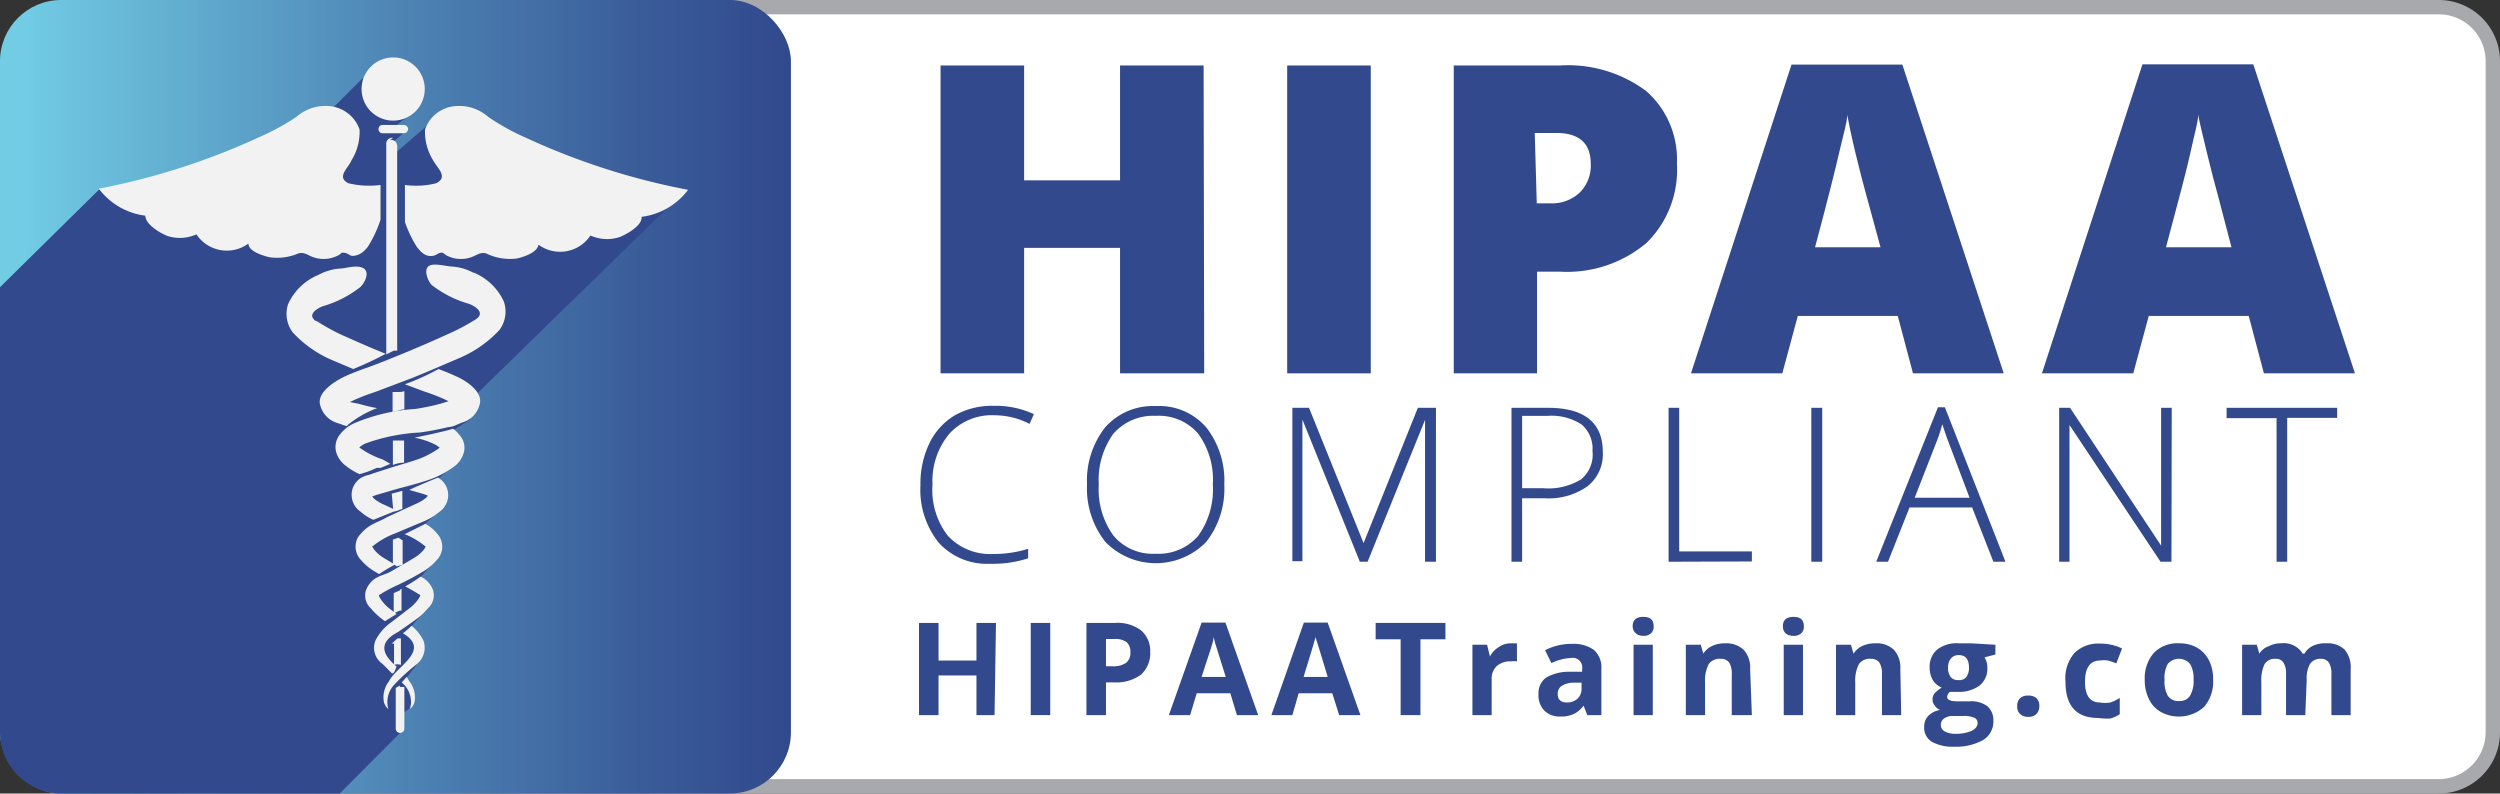 <?xml version="1.0" encoding="UTF-8"?> <svg xmlns="http://www.w3.org/2000/svg" xmlns:xlink="http://www.w3.org/1999/xlink" viewBox="0 0 87.05 27.63"><rect x="0" y="0" width="87.05" height="27.63" fill="#333333" stroke="none"/><defs><style>.cls-1{fill:#fff;}.cls-2{fill:#a7a9ac;}.cls-3{fill:url(#New_Gradient_Swatch_1);}.cls-4{fill:#33498d;}.cls-5{fill:#f2f2f2;}</style><linearGradient id="New_Gradient_Swatch_1" x1="27.54" y1="13.81" x2="0" y2="13.81" gradientUnits="userSpaceOnUse"><stop offset="0" stop-color="#31498d"></stop><stop offset="0.17" stop-color="#395a98"></stop><stop offset="0.5" stop-color="#4e85b5"></stop><stop offset="0.96" stop-color="#70cae3"></stop><stop offset="0.97" stop-color="#71cce4"></stop></linearGradient></defs><title>badge5-orig</title><g id="Layer_2" data-name="Layer 2"><g id="_2" data-name="2"><rect class="cls-1" x="20.94" y="0.25" width="65.86" height="27.13" rx="1.88" ry="1.88"></rect><path class="cls-2" d="M84.92.5a1.63,1.63,0,0,1,1.63,1.63V25.49a1.64,1.64,0,0,1-1.63,1.64H22.82a1.64,1.64,0,0,1-1.63-1.64V2.13A1.63,1.63,0,0,1,22.82.5h62.1m0-.5H22.82a2.13,2.13,0,0,0-2.13,2.13V25.49a2.14,2.14,0,0,0,2.13,2.14h62.1a2.13,2.13,0,0,0,2.13-2.14V2.13A2.13,2.13,0,0,0,84.92,0Z"></path><rect class="cls-3" width="27.54" height="27.63" rx="2.13" ry="2.13"></rect><path class="cls-4" d="M18.52,6.1,16.29,4.49,14.9,4.35l-1.16,1,0-.45.39-.34-.23-.17-.13,0,.66-.52V3.12l-1.82-.38-2,2L6.45,6.61H4.51l-1.07,0L0,10V25.49a2.14,2.14,0,0,0,2.13,2.14h9.7l2.25-2.26L14,24.85l.25-.17.11-.31,0-.27-.23-.32v-.15l.51-.65-.07-.72L14.35,22l-.07-.14.7-.8-.18-.49-.25-.38.75-.81-.16-.62-.44-.34-.1,0,.93-.83-.33-.86L16,16l-.11-.81-.32-.08.8-.5,0-.67,7.5-7.32-1.09.19Z"></path><path class="cls-5" d="M14.16,23.57l-.17.19.09.09a.88.88,0,0,1,.2.83s.09-.05.15-.22a.9.9,0,0,0-.17-.73l-.1-.16"></path><path class="cls-5" d="M14.63,20.09h0a5.69,5.69,0,0,1-.52.33c.24.12.45.26.51.29s-.16.32-.35.46l-.65.5a1.72,1.72,0,0,0-.55.64.68.68,0,0,0,.24.8c.09.08.24.24.32.32s.14-.13.18-.22c-.44-.37-.71-.81.06-1.21.21-.15.44-.3.68-.48a2.23,2.23,0,0,0,.35-.34.61.61,0,0,0,.18-.63.84.84,0,0,0-.43-.47"></path><path class="cls-5" d="M15.25,16.63s-.72.29-1,.43l.42.12a1.49,1.49,0,0,1,.23.08l-.06.07a1.5,1.5,0,0,1-.37.22l-1,.46c-.33.2-.65.22-1,.69a.67.67,0,0,0,.11.81,1.94,1.94,0,0,0,.45.38l.17.1a6.16,6.16,0,0,1,.55-.33l-.4-.24c-.27-.16-.45-.44-.36-.41a2.74,2.74,0,0,1,.75-.43l1-.42a2.05,2.05,0,0,0,.55-.33.71.71,0,0,0,.25-.89.73.73,0,0,0-.29-.31"></path><path class="cls-5" d="M15.83,13.08c-.19-.09-.38-.16-.56-.23a8.51,8.51,0,0,1-1.17.53l.64.24a7.46,7.46,0,0,1,.71.27l.17.08-.26.08a7.5,7.5,0,0,1-.9.19,6.45,6.45,0,0,0-2.11.49,1.3,1.3,0,0,0-.57.48.69.69,0,0,0-.06.58.9.9,0,0,0,.26.38,2.3,2.3,0,0,0,.54.34,3.33,3.33,0,0,0,.6-.22l.14,0,.33-.14L13.33,16a3,3,0,0,1-.82-.42h0a.84.84,0,0,1,.22-.14,6.52,6.52,0,0,1,1.88-.38,9.23,9.23,0,0,0,1-.19c.16,0,.32-.1.49-.16a.87.87,0,0,0,.6-.62c.16-.53-.71-.95-.85-1"></path><path class="cls-5" d="M14.33,21.79a2.7,2.7,0,0,1-.3.26c1,.6-.24,1.15-.49,1.68a.9.9,0,0,0-.17.73c.06.17.14.22.15.22a.88.88,0,0,1,.2-.83,6.88,6.88,0,0,1,.8-.73.74.74,0,0,0,.23-.8,1.48,1.48,0,0,0-.42-.53"></path><path class="cls-5" d="M14.81,18.24l-.72.36a2.59,2.59,0,0,1,.7.41c.09,0-.09.25-.36.41s-.54.32-.82.48-.67.15-.87.66a.61.61,0,0,0,.18.63,2.23,2.23,0,0,0,.35.34l.13.1.41-.25-.26-.2c-.19-.14-.39-.43-.35-.46a4.92,4.92,0,0,1,.65-.35,10,10,0,0,0,.9-.48,1.94,1.94,0,0,0,.45-.38.67.67,0,0,0,.11-.81,1.39,1.39,0,0,0-.5-.46"></path><path class="cls-5" d="M15.77,14.93c-.23.08-1.13.27-1.34.31a2.68,2.68,0,0,1,.66.21.84.84,0,0,1,.22.14h0a3,3,0,0,1-.81.42c-.32.11-.67.2-1,.31l-.53.17c-.16.08-.45.05-.66.44a.71.71,0,0,0,.25.89,1.63,1.63,0,0,0,.44.28l.77-.31.07,0-.45-.21a1.5,1.5,0,0,1-.37-.22l-.06-.07a1.49,1.49,0,0,1,.23-.08l.51-.15c.35-.1.7-.18,1.07-.3a3.28,3.28,0,0,0,1.1-.56.9.9,0,0,0,.26-.38.65.65,0,0,0-.06-.58,1.41,1.41,0,0,0-.25-.28"></path><path class="cls-5" d="M16.49,9.5a1.85,1.85,0,0,0-.76-.22c-.18,0-.66-.15-.82,0s0,.53.13.65a3.83,3.83,0,0,0,1.29.65c.17.06.59.29.25.53a7.15,7.15,0,0,1-1,.53c-.24.11-.77.35-1.52.66-.37.15-.8.33-1.27.5a8.47,8.47,0,0,0-.79.31c-.14.07-1,.49-.85,1a.87.87,0,0,0,.6.62l.32.11.06-.06a3.7,3.7,0,0,1,1-.57,6,6,0,0,1-.64-.15L12.18,14l.17-.08a7.46,7.46,0,0,1,.71-.27l1.32-.5c.76-.31,1.3-.55,1.56-.66a4.07,4.07,0,0,0,1.45-1,1.07,1.07,0,0,0,.15-1,2,2,0,0,0-1.05-1"></path><path class="cls-5" d="M13.69,2a1.1,1.1,0,1,0,1.1,1.1A1.1,1.1,0,0,0,13.69,2"></path><path class="cls-5" d="M14.06,4.35h-.73a.14.14,0,0,0-.15.14.14.14,0,0,0,.15.15h.73a.15.15,0,0,0,.15-.15.15.15,0,0,0-.15-.14"></path><path class="cls-5" d="M13.69,4.8a.21.21,0,0,0-.24.24l0,7.3h0l.26-.13.12,0,0,0,0-7.1c0-.19-.11-.24-.25-.24"></path><path class="cls-5" d="M13.93,23.87l-.15.08v1.42a.15.15,0,0,0,.3,0V23.92l-.09,0-.07,0"></path><path class="cls-5" d="M13.68,16.19a1.09,1.09,0,0,1,.39-.08v-.77l-.39,0Z"></path><path class="cls-5" d="M13.94,20.55l-.23.1v.72l0,0h0l0,0a.91.91,0,0,1,.22-.11h.05v-.75H14l-.06,0"></path><path class="cls-5" d="M13.72,22.41v.74a.08.08,0,0,1,0,0l0,0h0a.43.43,0,0,1,.24,0v-.92l-.12,0-.2.18"></path><path class="cls-5" d="M14,18.8h0a.42.42,0,0,1-.12-.08l-.2.07v.85a.35.35,0,0,1,.13.08l.21-.05h0v-.85Z"></path><path class="cls-5" d="M13.69,17.73l.06.08s0,0,0,0l.26-.09h0v-.63l-.37.1Z"></path><path class="cls-5" d="M13.88,13.65h-.13l-.08,0v.7l.33-.09.08,0v-.64A.64.64,0,0,1,13.88,13.65Z"></path><path class="cls-5" d="M12.13,6.38c-.43-.22,0-.52.11-.8a1.87,1.87,0,0,0,.28-1.07,1.22,1.22,0,0,0-1-.81,1.53,1.53,0,0,0-1.2.37,8.07,8.07,0,0,1-1.26.69A24.24,24.24,0,0,1,3.44,6.57a2.4,2.4,0,0,0,1.62.94c0,.31.54.62.78.71a1.41,1.41,0,0,0,1-.06,1.27,1.27,0,0,0,1.81.32c0,.28.53.43.75.48a1.9,1.9,0,0,0,1-.14c.24-.05.34.1.59.16a1.09,1.09,0,0,0,.79-.09c.12-.06.07-.1.2-.09s.19.1.28.11c.25,0,.42-.15.55-.32a4.19,4.19,0,0,0,.44-.94V6.44a3.05,3.05,0,0,1-1.12-.06"></path><path class="cls-5" d="M17,4.07a1.53,1.53,0,0,0-1.2-.37,1.21,1.21,0,0,0-1,.81,1.87,1.87,0,0,0,.28,1.07c.15.28.54.58.11.8a2.86,2.86,0,0,1-1.09.06V7.73a4.1,4.1,0,0,0,.41.86c.13.17.3.36.55.32.09,0,.2-.1.28-.11s.08,0,.2.09a1.08,1.08,0,0,0,.79.09c.25-.06.35-.21.59-.16A1.88,1.88,0,0,0,18,9c.22-.05.71-.2.75-.48a1.27,1.27,0,0,0,1.81-.32,1.41,1.41,0,0,0,1,.06c.24-.09.81-.4.78-.71a2.4,2.4,0,0,0,1.62-.94,24.24,24.24,0,0,1-5.64-1.81A8.07,8.07,0,0,1,17,4.07"></path><path class="cls-5" d="M11,11.18c-.34-.23.08-.46.25-.52A3.83,3.83,0,0,0,12.54,10c.14-.12.35-.5.13-.65s-.64,0-.82,0a1.85,1.85,0,0,0-.76.22,2,2,0,0,0-1.05,1,1.07,1.07,0,0,0,.15,1,4,4,0,0,0,1.45,1l.66.28a11.54,11.54,0,0,0,1.13-.53c-.69-.28-1.17-.5-1.4-.6a7,7,0,0,1-1-.54"></path><path class="cls-4" d="M41.93,13H39V8.63H35.66V13H32.75V2.28h2.91v4H39v-4h2.91Z"></path><path class="cls-4" d="M44.82,13V2.28h2.91V13Z"></path><path class="cls-4" d="M58.39,5.69a3.56,3.56,0,0,1-1.06,2.77,4.29,4.29,0,0,1-3,1h-.81V13H50.62V2.28h3.7a4.55,4.55,0,0,1,3,.89A3.16,3.16,0,0,1,58.39,5.69ZM53.51,7.08H54a1.4,1.4,0,0,0,1-.37,1.31,1.31,0,0,0,.39-1q0-1.08-1.2-1.08h-.75Z"></path><path class="cls-4" d="M66.61,13l-.53-2H62.6l-.54,2H58.88l3.5-10.75h3.86L69.77,13ZM65.48,8.61,65,6.85c-.11-.39-.24-.89-.39-1.51S64.37,4.27,64.32,4c0,.25-.13.66-.26,1.23s-.41,1.7-.86,3.38Z"></path><path class="cls-4" d="M78.83,13l-.53-2H74.82l-.54,2H71.1L74.6,2.24h3.86L82,13ZM77.7,8.61l-.46-1.76c-.11-.39-.24-.89-.39-1.51S76.59,4.27,76.54,4c0,.25-.13.66-.25,1.23s-.42,1.7-.87,3.38Z"></path><path class="cls-4" d="M34.64,14.46a2,2,0,0,0-1.59.65,2.57,2.57,0,0,0-.58,1.76A2.6,2.6,0,0,0,33,18.65a2,2,0,0,0,1.56.64,4.08,4.08,0,0,0,1.24-.18v.33a3.94,3.94,0,0,1-1.33.19,2.26,2.26,0,0,1-1.78-.73,2.94,2.94,0,0,1-.64-2,3.25,3.25,0,0,1,.3-1.44,2.28,2.28,0,0,1,.9-1,2.65,2.65,0,0,1,1.35-.33,3.19,3.19,0,0,1,1.4.29l-.15.34A2.66,2.66,0,0,0,34.64,14.46Z"></path><path class="cls-4" d="M42.63,16.87a3,3,0,0,1-.63,2,2.45,2.45,0,0,1-3.51,0,3,3,0,0,1-.64-2,3,3,0,0,1,.64-2,2.22,2.22,0,0,1,1.76-.73,2.16,2.16,0,0,1,1.75.74A3,3,0,0,1,42.63,16.87Zm-4.37,0a2.75,2.75,0,0,0,.51,1.78,1.78,1.78,0,0,0,1.47.63,1.82,1.82,0,0,0,1.48-.62,2.77,2.77,0,0,0,.51-1.79,2.71,2.71,0,0,0-.51-1.77,1.8,1.8,0,0,0-1.47-.62,1.84,1.84,0,0,0-1.48.62A2.74,2.74,0,0,0,38.26,16.87Z"></path><path class="cls-4" d="M47.35,19.56l-2-4.95h0q0,.46,0,.93v4H45V14.2h.58l1.9,4.71h0l1.89-4.71H50v5.36h-.38V15.5c0-.28,0-.58,0-.88h0l-2,4.94Z"></path><path class="cls-4" d="M55.81,15.74a1.42,1.42,0,0,1-.53,1.19,2.34,2.34,0,0,1-1.49.42H53v2.21h-.37V14.2H53.9C55.17,14.2,55.81,14.72,55.81,15.74ZM53,17h.74a2.18,2.18,0,0,0,1.3-.3,1.11,1.11,0,0,0,.41-1,1.1,1.1,0,0,0-.38-.92,1.92,1.92,0,0,0-1.18-.3H53Z"></path><path class="cls-4" d="M58.1,19.56V14.2h.37v5H61v.35Z"></path><path class="cls-4" d="M63.07,19.56V14.2h.38v5.36Z"></path><path class="cls-4" d="M68.67,17.67H66.49l-.75,1.89h-.41l2.15-5.38h.24l2.11,5.38h-.42Zm-2-.34h1.91l-.73-1.93c-.06-.15-.13-.36-.22-.63a4.8,4.8,0,0,1-.21.64Z"></path><path class="cls-4" d="M75.61,19.56h-.38L72.06,14.8h0c0,.57,0,1,0,1.29v3.47h-.36V14.2h.38L75.25,19h0c0-.44,0-.86,0-1.25V14.2h.37Z"></path><path class="cls-4" d="M79.64,19.56h-.37v-5H77.53V14.2h3.85v.35H79.64Z"></path><path class="cls-4" d="M34.63,24.9H34V23.52H32.68V24.9H32V21.69h.68V23H34V21.69h.68Z"></path><path class="cls-4" d="M35.89,24.9V21.69h.68V24.9Z"></path><path class="cls-4" d="M40.05,22.69a1,1,0,0,1-.32.8,1.43,1.43,0,0,1-.93.27h-.29V24.9h-.68V21.69h1a1.37,1.37,0,0,1,.89.25A.93.93,0,0,1,40.05,22.69Zm-1.54.51h.23a.78.78,0,0,0,.47-.12.43.43,0,0,0,.15-.36.45.45,0,0,0-.13-.36.65.65,0,0,0-.41-.11h-.31Z"></path><path class="cls-4" d="M43.07,24.9l-.23-.76H41.67l-.23.76H40.7l1.14-3.22h.83l1.14,3.22Zm-.39-1.33-.37-1.18-.05-.21c0,.18-.19.65-.42,1.39Z"></path><path class="cls-4" d="M46.63,24.9l-.24-.76H45.22L45,24.9h-.73l1.13-3.22h.83l1.14,3.22Zm-.4-1.33c-.21-.7-.33-1.09-.36-1.18a1.89,1.89,0,0,1-.06-.21c-.05.18-.19.65-.42,1.39Z"></path><path class="cls-4" d="M49.46,24.9h-.69V22.26H47.9v-.57h2.43v.57h-.87Z"></path><path class="cls-4" d="M52.59,22.4l.23,0,0,.63a.62.62,0,0,0-.2,0,.7.7,0,0,0-.5.16.6.6,0,0,0-.18.46V24.9h-.67V22.45h.51l.1.41h0a.82.82,0,0,1,.31-.33A.72.72,0,0,1,52.59,22.4Z"></path><path class="cls-4" d="M55.27,24.9l-.13-.33h0a.9.9,0,0,1-.34.29,1.06,1.06,0,0,1-.47.09.75.75,0,0,1-.56-.21.77.77,0,0,1-.2-.57.67.67,0,0,1,.27-.58,1.63,1.63,0,0,1,.83-.2l.42,0v-.1a.33.33,0,0,0-.38-.38,1.76,1.76,0,0,0-.69.18l-.22-.45a2,2,0,0,1,.94-.22,1.21,1.21,0,0,1,.76.21.81.81,0,0,1,.26.66V24.9Zm-.2-1.13h-.25a.83.83,0,0,0-.44.11.33.33,0,0,0-.14.29c0,.19.11.29.32.29a.54.54,0,0,0,.38-.14.48.48,0,0,0,.13-.35Z"></path><path class="cls-4" d="M56.85,21.81c0-.22.12-.33.37-.33s.36.11.36.33a.3.3,0,0,1-.09.24.37.37,0,0,1-.27.09C57,22.14,56.85,22,56.85,21.81Zm.7,3.09h-.67V22.45h.67Z"></path><path class="cls-4" d="M61,24.9H60.3V23.47a.72.72,0,0,0-.09-.4.35.35,0,0,0-.3-.13.46.46,0,0,0-.41.18,1.23,1.23,0,0,0-.13.63V24.9H58.7V22.45h.52l.09.31h0a.74.74,0,0,1,.31-.27,1.06,1.06,0,0,1,.45-.09.89.89,0,0,1,.65.23.93.93,0,0,1,.22.67Z"></path><path class="cls-4" d="M62.08,21.81c0-.22.12-.33.37-.33s.36.11.36.33a.3.3,0,0,1-.09.24.37.37,0,0,1-.27.09C62.2,22.14,62.08,22,62.08,21.81Zm.7,3.09h-.67V22.45h.67Z"></path><path class="cls-4" d="M66.2,24.9h-.67V23.47a.72.72,0,0,0-.09-.4.35.35,0,0,0-.3-.13.46.46,0,0,0-.41.18,1.23,1.23,0,0,0-.13.63V24.9h-.67V22.45h.52l.09.31h0a.74.74,0,0,1,.31-.27,1.06,1.06,0,0,1,.45-.09.87.87,0,0,1,.65.23.93.93,0,0,1,.22.67Z"></path><path class="cls-4" d="M69.48,22.45v.34l-.38.1a.66.66,0,0,1,.1.37.75.75,0,0,1-.27.61,1.2,1.2,0,0,1-.77.22H68l-.1,0a.24.24,0,0,0-.1.18c0,.1.12.15.37.15h.41a.94.94,0,0,1,.62.17.64.64,0,0,1,.21.51.76.76,0,0,1-.36.67,1.94,1.94,0,0,1-1,.23,1.5,1.5,0,0,1-.78-.17A.57.57,0,0,1,67,25.3a.53.53,0,0,1,.14-.37.76.76,0,0,1,.41-.21.43.43,0,0,1-.18-.15.32.32,0,0,1-.08-.21.36.36,0,0,1,.08-.23,1.83,1.83,0,0,1,.24-.19.65.65,0,0,1-.31-.26.9.9,0,0,1-.11-.44.78.78,0,0,1,.26-.62,1.1,1.1,0,0,1,.75-.22l.24,0,.18,0Zm-1.9,2.8a.25.25,0,0,0,.14.22.73.73,0,0,0,.37.08,1.37,1.37,0,0,0,.56-.1q.21-.11.21-.27a.19.19,0,0,0-.12-.19.91.91,0,0,0-.38-.06H68a.5.5,0,0,0-.31.09A.26.26,0,0,0,67.58,25.25Zm.25-2a.53.53,0,0,0,.09.32.32.32,0,0,0,.28.11.3.3,0,0,0,.27-.11.53.53,0,0,0,.09-.32c0-.3-.12-.44-.36-.44S67.83,23,67.83,23.25Z"></path><path class="cls-4" d="M70.24,24.59a.36.36,0,0,1,.1-.28.4.4,0,0,1,.29-.09.41.41,0,0,1,.28.09.37.37,0,0,1,.1.28.39.39,0,0,1-.1.27.37.37,0,0,1-.28.1.38.38,0,0,1-.29-.1A.33.33,0,0,1,70.24,24.59Z"></path><path class="cls-4" d="M73.06,25q-1.14,0-1.14-1.26a1.34,1.34,0,0,1,.31-1,1.18,1.18,0,0,1,.89-.33,1.74,1.74,0,0,1,.77.17l-.2.52A2.12,2.12,0,0,0,73.4,23a.9.9,0,0,0-.28,0c-.34,0-.52.25-.52.74s.18.72.52.72a1,1,0,0,0,.36,0,1.25,1.25,0,0,0,.33-.16v.57a1.21,1.21,0,0,1-.33.15A2.3,2.3,0,0,1,73.06,25Z"></path><path class="cls-4" d="M77.06,23.67a1.33,1.33,0,0,1-.31.94,1.31,1.31,0,0,1-1.51.18,1,1,0,0,1-.41-.44,1.48,1.48,0,0,1-.15-.68,1.34,1.34,0,0,1,.32-.94,1.15,1.15,0,0,1,.88-.33,1.24,1.24,0,0,1,.62.15,1.08,1.08,0,0,1,.42.45A1.41,1.41,0,0,1,77.06,23.67Zm-1.69,0a1,1,0,0,0,.11.55.43.43,0,0,0,.39.19.42.42,0,0,0,.39-.19,1,1,0,0,0,.12-.55,1,1,0,0,0-.12-.55.51.51,0,0,0-.78,0A1,1,0,0,0,75.37,23.67Z"></path><path class="cls-4" d="M80.27,24.9H79.6V23.47a.72.72,0,0,0-.09-.4.31.31,0,0,0-.28-.13.41.41,0,0,0-.38.19,1.31,1.31,0,0,0-.11.62V24.9h-.67V22.45h.51l.09.31h0A.64.64,0,0,1,79,22.5a.88.88,0,0,1,.43-.1.77.77,0,0,1,.75.36h.06a.69.69,0,0,1,.29-.27A1,1,0,0,1,81,22.4a.86.86,0,0,1,.63.21.94.94,0,0,1,.22.69v1.6h-.67V23.47a.72.72,0,0,0-.09-.4.32.32,0,0,0-.28-.13.43.43,0,0,0-.37.17,1,1,0,0,0-.12.56Z"></path></g></g></svg> 